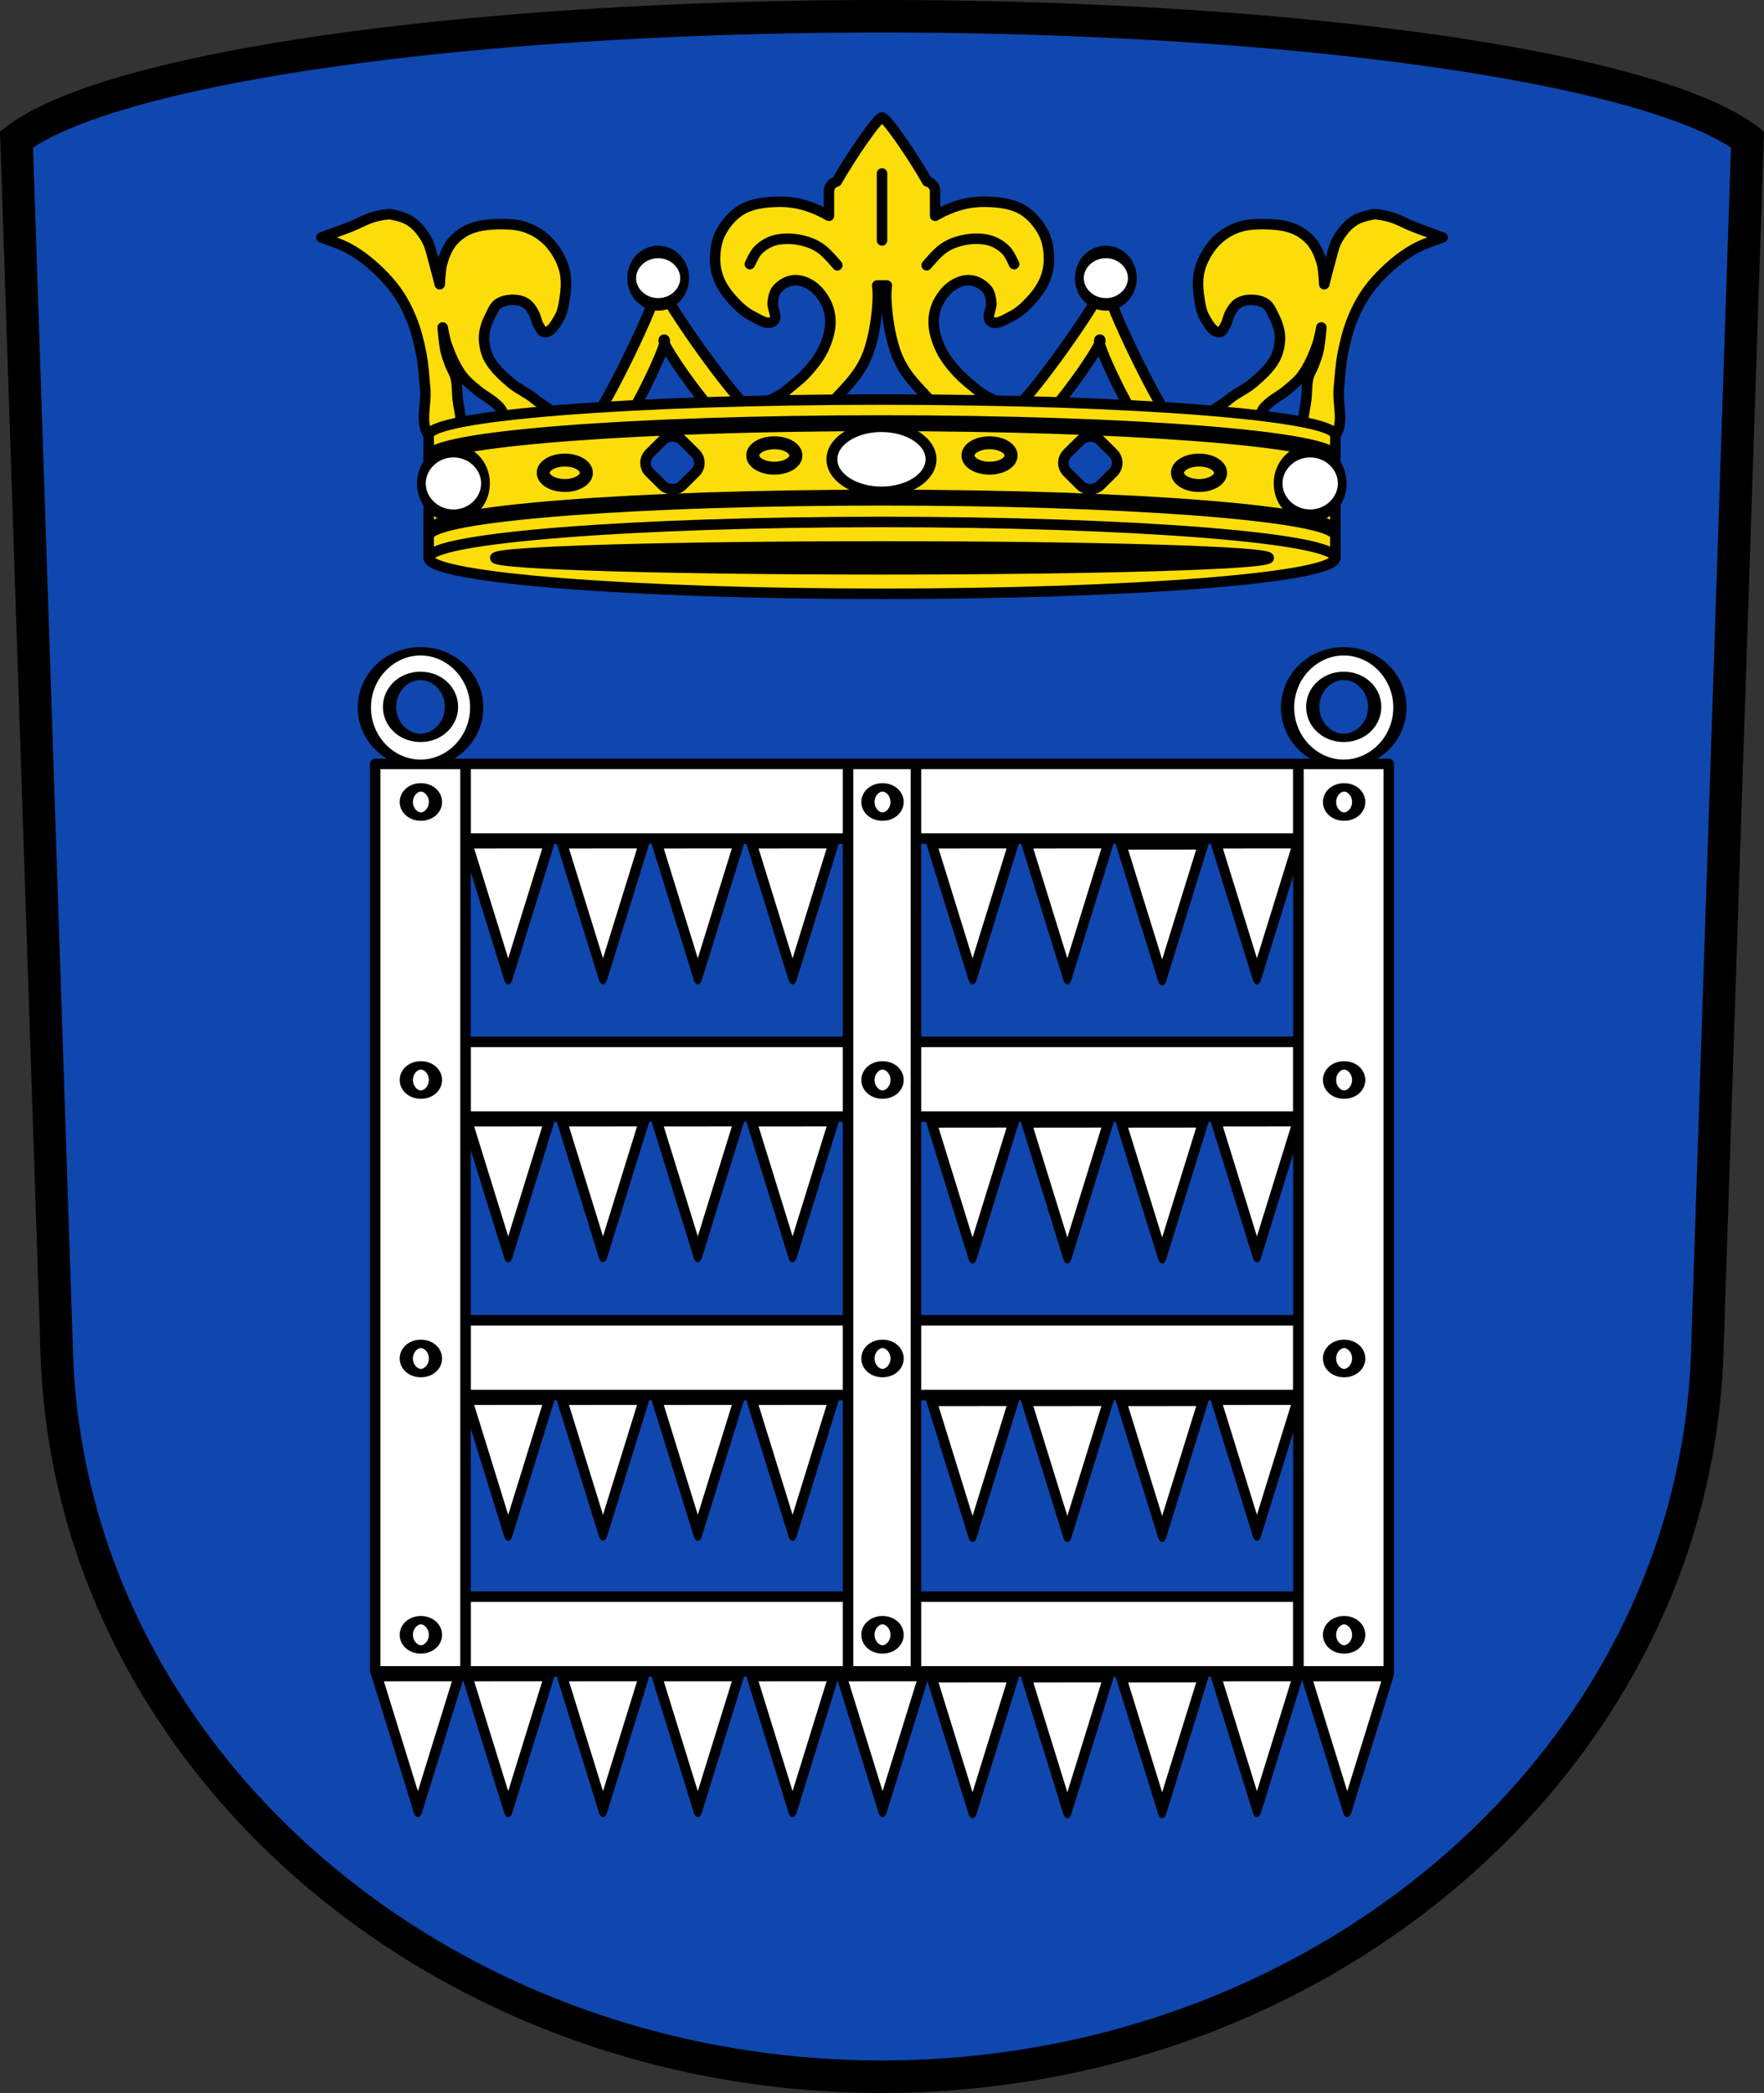 <?xml version="1.0" encoding="UTF-8" standalone="no"?>
<svg
   xmlns:dc="http://purl.org/dc/elements/1.1/"
   xmlns:cc="http://creativecommons.org/ns#"
   xmlns:rdf="http://www.w3.org/1999/02/22-rdf-syntax-ns#"
   xmlns:svg="http://www.w3.org/2000/svg"
   xmlns="http://www.w3.org/2000/svg"
   xmlns:xlink="http://www.w3.org/1999/xlink"
   xmlns:sodipodi="http://sodipodi.sourceforge.net/DTD/sodipodi-0.dtd"
   xmlns:inkscape="http://www.inkscape.org/namespaces/inkscape"
   viewBox="0 0 503.318 597.133"
   version="1.1"
   id="svg1261"
   sodipodi:docname="Wappen_Egweil.svg"
   inkscape:version="0.92.5 (2060ec1f9f, 2020-04-08)"
   width="503.318"
   height="597.133">
  <rect x="0" y="0" width="503.318" height="597.133" fill="#333333" stroke="none"/>
  <sodipodi:namedview
     pagecolor="#ffffff"
     bordercolor="#666666"
     borderopacity="1"
     objecttolerance="10"
     gridtolerance="10"
     guidetolerance="10"
     inkscape:pageopacity="0"
     inkscape:pageshadow="2"
     inkscape:window-width="1920"
     inkscape:window-height="1046"
     id="namedview1263"
     showgrid="false"
     inkscape:zoom="1.3280122"
     inkscape:cx="251.65908"
     inkscape:cy="298.56652"
     inkscape:window-x="-11"
     inkscape:window-y="-11"
     inkscape:window-maximized="1"
     inkscape:current-layer="svg1261"
     inkscape:snap-midpoints="true"
     inkscape:snap-smooth-nodes="true"
     fit-margin-top="0"
     fit-margin-left="0"
     fit-margin-right="0"
     fit-margin-bottom="0"
     inkscape:snap-nodes="false" />
  <defs
     id="defs1045">
    <path
       id="0"
       d="m -461.48,434.78 -39.665,22.901 V 411.88 Z"
       inkscape:connector-curvature="0"
       style="fill:#ffffff;stroke:#000000;stroke-width:5.056;stroke-linecap:round;stroke-linejoin:round" />
    <path
       id="1"
       d="m -337.66,565.68 c 0,7.891 -4.04,14.288 -9.02,14.288 -4.984,0 -9.02,-6.397 -9.02,-14.288 0,-7.891 4.04,-14.288 9.02,-14.288 4.984,0 9.02,6.397 9.02,14.288 z"
       inkscape:connector-curvature="0"
       style="stroke:#000000;stroke-linecap:round" />
    <path
       id="2"
       d="m -341.15,245.65 c 0,6.611 -7.656,11.97 -17.1,11.97 -9.444,0 -17.1,-5.359 -17.1,-11.97 0,-6.611 7.656,-11.97 17.1,-11.97 9.444,0 17.1,5.359 17.1,11.97 z"
       inkscape:connector-curvature="0"
       style="fill:#ffffff;stroke:#000000;stroke-linecap:round" />
    <path
       id="3"
       d="m -389.46,243.52 c 0,2.597 -3.541,4.703 -7.909,4.703 -4.368,0 -7.909,-2.105 -7.909,-4.703 0,-2.597 3.541,-4.703 7.909,-4.703 4.368,0 7.909,2.105 7.909,4.703 z"
       inkscape:connector-curvature="0"
       style="fill:#fcdd09;stroke:#000000;stroke-width:4.78;stroke-linecap:round" />
  </defs>
  <path
     inkscape:connector-curvature="0"
     style="fill:#0f47af;fill-opacity:1;fill-rule:evenodd;stroke:none;stroke-width:9.274;stroke-opacity:1"
     d="M 251.671,4.637 A 254.049,45.623 0 0 0 4.714,39.77 L 16.216,386.443 C 20.137,501.083 124.514,592.42 251.659,592.496 378.722,592.373 483.127,501.007 487.1,386.443 L 498.604,39.77 A 254.049,45.623 0 0 0 251.671,4.637 Z"
     id="path1193-1-0" />
  <use
     height="100%"
     width="100%"
     y="0"
     x="0"
     id="use1077"
     xlink:href="#0"
     transform="matrix(0.454,-0.489,-0.262,-0.846,480.438,381.745)"
     style="stroke-width:4.19;stroke-miterlimit:4;stroke-dasharray:none;stroke-linejoin:round" />
  <use
     height="100%"
     width="100%"
     y="0"
     x="0"
     id="use1079"
     xlink:href="#0"
     transform="matrix(0.454,-0.489,-0.262,-0.846,694.07,381.745)"
     style="stroke-width:4.19;stroke-miterlimit:4;stroke-dasharray:none;stroke-linejoin:round" />
  <use
     height="100%"
     width="100%"
     y="0"
     x="0"
     id="use1081"
     xlink:href="#0"
     transform="matrix(0.454,-0.489,-0.262,-0.846,507.487,381.745)"
     style="stroke-width:4.19;stroke-miterlimit:4;stroke-dasharray:none;stroke-linejoin:round" />
  <use
     height="100%"
     width="100%"
     y="0"
     x="0"
     id="use1083"
     xlink:href="#0"
     transform="matrix(0.454,-0.489,-0.262,-0.846,534.537,381.745)"
     style="stroke-width:4.19;stroke-miterlimit:4;stroke-dasharray:none;stroke-linejoin:round" />
  <use
     height="100%"
     width="100%"
     y="0"
     x="0"
     id="use1085"
     xlink:href="#0"
     transform="matrix(0.454,-0.489,-0.262,-0.846,561.579,381.745)"
     style="stroke-width:4.19;stroke-miterlimit:4;stroke-dasharray:none;stroke-linejoin:round" />
  <use
     height="100%"
     width="100%"
     y="0"
     x="0"
     id="use1087"
     xlink:href="#0"
     transform="matrix(0.454,-0.489,-0.262,-0.846,667.028,382.063)"
     style="stroke-width:4.19;stroke-miterlimit:4;stroke-dasharray:none;stroke-linejoin:round" />
  <use
     height="100%"
     width="100%"
     y="0"
     x="0"
     id="use1089"
     xlink:href="#0"
     transform="matrix(0.454,-0.489,-0.262,-0.846,639.978,381.745)"
     style="stroke-width:4.19;stroke-miterlimit:4;stroke-dasharray:none;stroke-linejoin:round" />
  <use
     height="100%"
     width="100%"
     y="0"
     x="0"
     id="use1091"
     xlink:href="#0"
     transform="matrix(0.454,-0.489,-0.262,-0.846,612.928,381.745)"
     style="stroke-width:4.19;stroke-miterlimit:4;stroke-dasharray:none;stroke-linejoin:round" />
  <use
     height="100%"
     width="100%"
     y="0"
     x="0"
     id="use1095"
     xlink:href="#0"
     transform="matrix(0.454,-0.489,-0.262,-0.846,480.438,461.06)"
     style="stroke-width:4.19;stroke-miterlimit:4;stroke-dasharray:none;stroke-linejoin:round" />
  <use
     height="100%"
     width="100%"
     y="0"
     x="0"
     id="use1097"
     xlink:href="#0"
     transform="matrix(0.454,-0.489,-0.262,-0.846,694.07,461.06)"
     style="stroke-width:4.19;stroke-miterlimit:4;stroke-dasharray:none;stroke-linejoin:round" />
  <use
     height="100%"
     width="100%"
     y="0"
     x="0"
     id="use1099"
     xlink:href="#0"
     transform="matrix(0.454,-0.489,-0.262,-0.846,507.487,461.06)"
     style="stroke-width:4.19;stroke-miterlimit:4;stroke-dasharray:none;stroke-linejoin:round" />
  <use
     height="100%"
     width="100%"
     y="0"
     x="0"
     id="use1101"
     xlink:href="#0"
     transform="matrix(0.454,-0.489,-0.262,-0.846,534.537,461.06)"
     style="stroke-width:4.19;stroke-miterlimit:4;stroke-dasharray:none;stroke-linejoin:round" />
  <use
     height="100%"
     width="100%"
     y="0"
     x="0"
     id="use1103"
     xlink:href="#0"
     transform="matrix(0.454,-0.489,-0.262,-0.846,561.579,461.06)"
     style="stroke-width:4.19;stroke-miterlimit:4;stroke-dasharray:none;stroke-linejoin:round" />
  <use
     height="100%"
     width="100%"
     y="0"
     x="0"
     id="use1105"
     xlink:href="#0"
     transform="matrix(0.454,-0.489,-0.262,-0.846,667.028,461.385)"
     style="stroke-width:4.19;stroke-miterlimit:4;stroke-dasharray:none;stroke-linejoin:round" />
  <use
     height="100%"
     width="100%"
     y="0"
     x="0"
     id="use1135"
     xlink:href="#0"
     transform="matrix(0.454,-0.489,-0.262,-0.846,639.978,461.385)"
     style="stroke-width:4.19;stroke-miterlimit:4;stroke-dasharray:none;stroke-linejoin:round" />
  <use
     height="100%"
     width="100%"
     y="0"
     x="0"
     id="use1137"
     xlink:href="#0"
     transform="matrix(0.454,-0.489,-0.262,-0.846,612.928,461.385)"
     style="stroke-width:4.19;stroke-miterlimit:4;stroke-dasharray:none;stroke-linejoin:round" />
  <use
     height="100%"
     width="100%"
     y="0"
     x="0"
     id="use1109"
     xlink:href="#0"
     transform="matrix(0.454,-0.489,-0.262,-0.846,480.438,540.512)"
     style="stroke-width:4.19;stroke-miterlimit:4;stroke-dasharray:none;stroke-linejoin:round" />
  <use
     height="100%"
     width="100%"
     y="0"
     x="0"
     id="use1111"
     xlink:href="#0"
     transform="matrix(0.454,-0.489,-0.262,-0.846,694.07,540.512)"
     style="stroke-width:4.19;stroke-miterlimit:4;stroke-dasharray:none;stroke-linejoin:round" />
  <use
     height="100%"
     width="100%"
     y="0"
     x="0"
     id="use1113"
     xlink:href="#0"
     transform="matrix(0.454,-0.489,-0.262,-0.846,507.487,540.512)"
     style="stroke-width:4.19;stroke-miterlimit:4;stroke-dasharray:none;stroke-linejoin:round" />
  <use
     height="100%"
     width="100%"
     y="0"
     x="0"
     id="use1115"
     xlink:href="#0"
     transform="matrix(0.454,-0.489,-0.262,-0.846,534.537,540.512)"
     style="stroke-width:4.19;stroke-miterlimit:4;stroke-dasharray:none;stroke-linejoin:round" />
  <use
     height="100%"
     width="100%"
     y="0"
     x="0"
     id="use1117"
     xlink:href="#0"
     transform="matrix(0.454,-0.489,-0.262,-0.846,561.579,540.512)"
     style="stroke-width:4.19;stroke-miterlimit:4;stroke-dasharray:none;stroke-linejoin:round" />
  <use
     height="100%"
     width="100%"
     y="0"
     x="0"
     id="use1119"
     xlink:href="#0"
     transform="matrix(0.454,-0.489,-0.262,-0.846,667.028,540.838)"
     style="stroke-width:4.19;stroke-miterlimit:4;stroke-dasharray:none;stroke-linejoin:round" />
  <use
     height="100%"
     width="100%"
     y="0"
     x="0"
     id="use1139"
     xlink:href="#0"
     transform="matrix(0.454,-0.489,-0.262,-0.846,639.978,540.838)"
     style="stroke-width:4.19;stroke-miterlimit:4;stroke-dasharray:none;stroke-linejoin:round" />
  <use
     height="100%"
     width="100%"
     y="0"
     x="0"
     id="use1141"
     xlink:href="#0"
     transform="matrix(0.454,-0.489,-0.262,-0.846,612.928,540.838)"
     style="stroke-width:4.19;stroke-miterlimit:4;stroke-dasharray:none;stroke-linejoin:round" />
  <use
     height="100%"
     width="100%"
     y="0"
     x="0"
     id="use1123"
     xlink:href="#0"
     transform="matrix(0.454,-0.489,-0.262,-0.846,480.438,619.349)"
     style="stroke-width:4.19;stroke-miterlimit:4;stroke-dasharray:none;stroke-linejoin:round" />
  <use
     height="100%"
     width="100%"
     y="0"
     x="0"
     id="use1125"
     xlink:href="#0"
     transform="matrix(0.454,-0.489,-0.262,-0.846,694.07,619.349)"
     style="stroke-width:4.19;stroke-miterlimit:4;stroke-dasharray:none;stroke-linejoin:round" />
  <use
     height="100%"
     width="100%"
     y="0"
     x="0"
     id="use1127"
     xlink:href="#0"
     transform="matrix(0.454,-0.489,-0.262,-0.846,507.487,619.349)"
     style="stroke-width:4.19;stroke-miterlimit:4;stroke-dasharray:none;stroke-linejoin:round" />
  <use
     height="100%"
     width="100%"
     y="0"
     x="0"
     id="use1129"
     xlink:href="#0"
     transform="matrix(0.454,-0.489,-0.262,-0.846,534.537,619.349)"
     style="stroke-width:4.19;stroke-miterlimit:4;stroke-dasharray:none;stroke-linejoin:round" />
  <use
     height="100%"
     width="100%"
     y="0"
     x="0"
     id="use1131"
     xlink:href="#0"
     transform="matrix(0.454,-0.489,-0.262,-0.846,561.579,619.349)"
     style="stroke-width:4.19;stroke-miterlimit:4;stroke-dasharray:none;stroke-linejoin:round" />
  <use
     height="100%"
     width="100%"
     y="0"
     x="0"
     id="use1133"
     xlink:href="#0"
     transform="matrix(0.454,-0.489,-0.262,-0.846,667.028,619.675)"
     style="stroke-width:4.19;stroke-miterlimit:4;stroke-dasharray:none;stroke-linejoin:round" />
  <use
     height="100%"
     width="100%"
     y="0"
     x="0"
     id="use1143"
     xlink:href="#0"
     transform="matrix(0.454,-0.489,-0.262,-0.846,639.978,619.675)"
     style="stroke-width:4.19;stroke-miterlimit:4;stroke-dasharray:none;stroke-linejoin:round" />
  <use
     height="100%"
     width="100%"
     y="0"
     x="0"
     id="use1145"
     xlink:href="#0"
     transform="matrix(0.454,-0.489,-0.262,-0.846,612.928,619.675)"
     style="stroke-width:4.19;stroke-miterlimit:4;stroke-dasharray:none;stroke-linejoin:round" />
  <use
     height="100%"
     width="100%"
     y="0"
     x="0"
     id="use1147"
     xlink:href="#0"
     transform="matrix(0.454,-0.489,-0.262,-0.846,587.254,619.349)"
     style="stroke-width:4.19;stroke-miterlimit:4;stroke-dasharray:none;stroke-linejoin:round" />
  <use
     height="100%"
     width="100%"
     y="0"
     x="0"
     id="use1169"
     xlink:href="#0"
     transform="matrix(0.454,-0.489,-0.262,-0.846,454.669,619.349)"
     style="stroke-width:4.19;stroke-miterlimit:4;stroke-dasharray:none;stroke-linejoin:round" />
  <use
     height="100%"
     width="100%"
     y="0"
     x="0"
     id="use1171"
     xlink:href="#0"
     transform="matrix(0.454,-0.489,-0.262,-0.846,719.839,619.349)"
     style="stroke-width:4.19;stroke-miterlimit:4;stroke-dasharray:none;stroke-linejoin:round" />
  <path
     d="m 132.823,217.922 h 237.649 v 21.324 H 132.823 Z"
     id="path1073"
     inkscape:connector-curvature="0"
     style="fill:#ffffff;stroke:#000000;stroke-width:3;stroke-linecap:round;stroke-miterlimit:4;stroke-dasharray:none;stroke-linejoin:round" />
  <path
     style="fill:#ffffff;stroke:#000000;stroke-width:3;stroke-linecap:round;stroke-miterlimit:4;stroke-dasharray:none;stroke-linejoin:round"
     inkscape:connector-curvature="0"
     id="path1093"
     d="M 132.823,297.237 H 370.473 V 318.561 H 132.823 Z" />
  <path
     style="fill:#ffffff;stroke:#000000;stroke-width:3;stroke-linecap:round;stroke-miterlimit:4;stroke-dasharray:none;stroke-linejoin:round"
     inkscape:connector-curvature="0"
     id="path1121"
     d="m 132.823,455.526 h 237.649 v 21.325 H 132.823 Z" />
  <path
     style="fill:#ffffff;stroke:#000000;stroke-width:3;stroke-linecap:round;stroke-miterlimit:4;stroke-dasharray:none;stroke-linejoin:round"
     inkscape:connector-curvature="0"
     id="path1107"
     d="m 132.823,376.689 h 237.649 v 21.324 H 132.823 Z" />
  <path
     d="m 241.97,217.929 v 258.912 h 19.376 V 217.929 Z"
     id="path1149"
     inkscape:connector-curvature="0"
     style="fill:#ffffff;stroke:#000000;stroke-width:3;stroke-linecap:round;stroke-miterlimit:4;stroke-dasharray:none;stroke-linejoin:round" />
  <use
     style="fill:#ffffff;stroke-width:8.179;stroke-miterlimit:4;stroke-dasharray:none;stroke-linejoin:round"
     height="100%"
     width="100%"
     y="0"
     x="0"
     id="use1151"
     xlink:href="#1"
     transform="matrix(0.461,0,0,0.292,411.623,222.398)" />
  <use
     style="fill:#ffffff;stroke-width:8.179;stroke-miterlimit:4;stroke-dasharray:none;stroke-linejoin:round"
     height="100%"
     width="100%"
     y="0"
     x="0"
     id="use1153"
     xlink:href="#1"
     transform="matrix(0.461,0,0,0.292,411.623,142.946)" />
  <use
     style="fill:#ffffff;stroke-width:8.179;stroke-miterlimit:4;stroke-dasharray:none;stroke-linejoin:round"
     height="100%"
     width="100%"
     y="0"
     x="0"
     id="use1155"
     xlink:href="#1"
     transform="matrix(0.461,0,0,0.292,411.623,63.631)" />
  <use
     style="fill:#ffffff;stroke-width:8.179;stroke-miterlimit:4;stroke-dasharray:none;stroke-linejoin:round"
     height="100%"
     width="100%"
     y="0"
     x="0"
     id="use1157"
     xlink:href="#1"
     transform="matrix(0.461,0,0,0.292,411.623,301.235)" />
  <path
     style="fill:#ffffff;stroke:#000000;stroke-width:3;stroke-linecap:round;stroke-miterlimit:4;stroke-dasharray:none;stroke-linejoin:round"
     inkscape:connector-curvature="0"
     id="path1161"
     d="m 107.055,217.937 v 258.912 h 25.769 V 217.937 Z" />
  <path
     style="fill:#ffffff;stroke:#000000;stroke-width:3;stroke-linecap:round;stroke-miterlimit:4;stroke-dasharray:none;stroke-linejoin:round"
     inkscape:connector-curvature="0"
     id="path1163"
     d="m 370.48,217.937 v 258.912 h 25.769 V 217.937 Z" />
  <use
     style="fill:#ffffff;stroke-width:8.179;stroke-miterlimit:4;stroke-dasharray:none;stroke-linejoin:round"
     height="100%"
     width="100%"
     y="0"
     x="0"
     id="use1173"
     xlink:href="#1"
     transform="matrix(0.461,0,0,0.292,279.906,222.398)" />
  <use
     style="fill:#ffffff;stroke-width:8.179;stroke-miterlimit:4;stroke-dasharray:none;stroke-linejoin:round"
     height="100%"
     width="100%"
     y="0"
     x="0"
     id="use1175"
     xlink:href="#1"
     transform="matrix(0.461,0,0,0.292,279.906,142.946)" />
  <use
     style="fill:#ffffff;stroke-width:8.179;stroke-miterlimit:4;stroke-dasharray:none;stroke-linejoin:round"
     height="100%"
     width="100%"
     y="0"
     x="0"
     id="use1177"
     xlink:href="#1"
     transform="matrix(0.461,0,0,0.292,279.906,63.631)" />
  <use
     style="fill:#ffffff;stroke-width:8.179;stroke-miterlimit:4;stroke-dasharray:none;stroke-linejoin:round"
     height="100%"
     width="100%"
     y="0"
     x="0"
     id="use1179"
     xlink:href="#1"
     transform="matrix(0.461,0,0,0.292,279.906,301.235)" />
  <use
     style="fill:#ffffff;stroke-width:8.179;stroke-miterlimit:4;stroke-dasharray:none;stroke-linejoin:round"
     height="100%"
     width="100%"
     y="0"
     x="0"
     id="use1181"
     xlink:href="#1"
     transform="matrix(0.461,0,0,0.292,543.332,222.398)" />
  <use
     style="fill:#ffffff;stroke-width:8.179;stroke-miterlimit:4;stroke-dasharray:none;stroke-linejoin:round"
     height="100%"
     width="100%"
     y="0"
     x="0"
     id="use1183"
     xlink:href="#1"
     transform="matrix(0.461,0,0,0.292,543.332,142.946)" />
  <use
     style="fill:#ffffff;stroke-width:8.179;stroke-miterlimit:4;stroke-dasharray:none;stroke-linejoin:round"
     height="100%"
     width="100%"
     y="0"
     x="0"
     id="use1185"
     xlink:href="#1"
     transform="matrix(0.461,0,0,0.292,543.332,63.631)" />
  <use
     style="fill:#ffffff;stroke-width:8.179;stroke-miterlimit:4;stroke-dasharray:none;stroke-linejoin:round"
     height="100%"
     width="100%"
     y="0"
     x="0"
     id="use1187"
     xlink:href="#1"
     transform="matrix(0.461,0,0,0.292,543.332,301.235)" />
  <use
     style="fill:#ffffff;stroke-width:2.124;stroke-miterlimit:4;stroke-dasharray:none;stroke-linejoin:round"
     height="100%"
     width="100%"
     y="0"
     x="0"
     id="use1191"
     xlink:href="#1"
     transform="matrix(1.777,0,0,1.123,736.038,-433.399)" />
  <use
     style="fill:#ffffff;stroke-width:2.124;stroke-miterlimit:4;stroke-dasharray:none;stroke-linejoin:round"
     height="100%"
     width="100%"
     y="0"
     x="0"
     id="use1193"
     xlink:href="#1"
     transform="matrix(1.777,0,0,1.123,999.456,-433.399)" />
  <use
     style="fill:#0f47af;stroke-width:3.85;stroke-miterlimit:4;stroke-dasharray:none;stroke-linejoin:round"
     transform="matrix(0.98,0,0,0.619,459.729,-148.486)"
     xlink:href="#1"
     id="use1199"
     x="0"
     y="0"
     width="100%"
     height="100%" />
  <use
     style="fill:#0f47af;stroke-width:3.85;stroke-miterlimit:4;stroke-dasharray:none;stroke-linejoin:round"
     transform="matrix(0.98,0,0,0.619,723.147,-148.486)"
     xlink:href="#1"
     id="use1201"
     x="0"
     y="0"
     width="100%"
     height="100%" />
  <path
     d="m 251.67,33.528 c -1.305,0 -9.007,11.317 -12.909,18.228 -1.289,0.331 -2.239,1.458 -2.239,2.841 v 1.83 c -0.054,0.238 -0.057,0.394 0,0.482 v 4.647 c -1.729,-0.992 -3.537,-1.831 -5.397,-2.504 -2.85,-1.032 -5.958,-1.555 -8.992,-1.493 -3.511,0.072 -7.253,0.429 -10.307,2.143 -2.628,1.473 -4.742,3.951 -6.15,6.598 -1.166,2.192 -1.601,4.771 -1.653,7.247 -0.045,2.121 0.362,4.294 1.167,6.26 0.901,2.201 2.376,4.164 3.987,5.923 1.587,1.734 3.382,3.404 5.494,4.457 1.838,0.914 4.379,2.746 5.98,1.469 1.425,-1.137 -0.423,-3.622 -0.17,-5.418 0.177,-1.255 0.362,-2.65 1.167,-3.635 1.124,-1.377 2.871,-2.396 4.643,-2.625 1.706,-0.22 3.549,0.397 5.008,1.3 1.866,1.155 3.332,3.017 4.327,4.96 0.9,1.758 1.343,3.784 1.313,5.755 -0.04,2.609 -0.888,5.216 -1.993,7.585 -1.136,2.433 -2.846,4.57 -4.643,6.573 -1.826,2.035 -4.069,3.664 -6.15,5.442 -2.951,2.52 -9.285,3.568 -8.992,7.418 0.135,1.793 2.87,2.542 4.668,2.793 4.607,0.644 9.396,-1.383 13.47,-3.612 2.507,-1.372 4.359,-3.713 6.321,-5.778 2.106,-2.217 4.188,-4.494 5.81,-7.079 1.126,-1.795 2.044,-3.736 2.674,-5.755 1.346,-4.311 2.042,-8.834 2.309,-13.341 0.094,-1.588 0.079,-3.21 -0.121,-4.791 h 2.747 c -0.201,1.581 -0.216,3.203 -0.121,4.791 0.267,4.505 0.988,9.028 2.334,13.341 0.63,2.018 1.524,3.96 2.65,5.755 1.622,2.586 3.726,4.862 5.834,7.079 1.962,2.066 3.79,4.408 6.296,5.778 4.072,2.225 8.861,4.256 13.47,3.612 1.798,-0.251 4.533,-1 4.668,-2.793 0.29,-3.848 -6.019,-4.896 -8.97,-7.418 -2.081,-1.778 -4.325,-3.407 -6.15,-5.442 -1.798,-2.004 -3.532,-4.14 -4.668,-6.573 -1.105,-2.369 -1.953,-4.975 -1.993,-7.585 -0.03,-1.971 0.437,-3.997 1.337,-5.755 0.995,-1.943 2.461,-3.805 4.327,-4.96 1.459,-0.903 3.277,-1.52 4.983,-1.3 1.772,0.228 3.52,1.248 4.643,2.625 0.805,0.986 0.99,2.38 1.167,3.635 0.254,1.795 -1.595,4.281 -0.17,5.418 1.602,1.278 4.167,-0.555 6.002,-1.469 2.112,-1.05 3.883,-2.721 5.47,-4.457 1.611,-1.76 3.086,-3.72 3.987,-5.923 0.805,-1.966 1.211,-4.139 1.167,-6.26 -0.051,-2.477 -0.487,-5.056 -1.653,-7.247 -1.408,-2.646 -3.523,-5.123 -6.15,-6.598 -3.055,-1.714 -6.798,-2.071 -10.307,-2.143 -3.034,-0.063 -6.145,0.461 -8.992,1.493 -1.859,0.673 -3.668,1.512 -5.397,2.504 v -4.647 c 0.057,-0.088 0.054,-0.244 0,-0.482 v -1.83 c 0,-1.383 -0.948,-2.511 -2.239,-2.841 -3.901,-6.91 -11.58,-18.228 -12.885,-18.228 z"
     id="path1063"
     inkscape:connector-curvature="0"
     style="fill:#fcdd09;stroke:#000000;stroke-width:3;stroke-linecap:round;stroke-miterlimit:4;stroke-dasharray:none;stroke-linejoin:round" />
  <path
     style="fill:none;stroke:#000000;stroke-width:3;stroke-linecap:round;stroke-miterlimit:4;stroke-dasharray:none;stroke-linejoin:round"
     inkscape:connector-curvature="0"
     id="path1065"
     d="m 213.968,75.357 c 0,0 1.176,-2.715 2.161,-3.788 1.046,-1.137 2.39,-2.047 3.825,-2.635 1.457,-0.597 3.079,-0.815 4.656,-0.824 2.023,-0.012 4.068,0.352 5.987,0.988 1.363,0.452 2.673,1.123 3.825,1.976 1.726,1.279 4.492,4.612 4.492,4.612" />
  <path
     style="fill:none;stroke:#000000;stroke-width:3;stroke-linecap:round;stroke-miterlimit:4;stroke-dasharray:none;stroke-linejoin:round"
     inkscape:connector-curvature="0"
     id="path1067"
     d="m 289.351,75.357 c 0,0 -1.176,-2.715 -2.161,-3.788 -1.046,-1.137 -2.39,-2.047 -3.825,-2.635 -1.457,-0.597 -3.079,-0.815 -4.656,-0.824 -2.023,-0.012 -4.068,0.352 -5.987,0.988 -1.363,0.452 -2.673,1.123 -3.825,1.976 -1.726,1.279 -4.492,4.612 -4.492,4.612" />
  <path
     d="M 251.663,49.499 V 68.604"
     id="path1071"
     inkscape:connector-curvature="0"
     style="fill:#9d8349;stroke:#000000;stroke-width:3;stroke-linecap:round;stroke-miterlimit:4;stroke-dasharray:none;stroke-linejoin:round" />
  <path
     style="fill:#fcdd09;stroke:#000000;stroke-width:3;stroke-linecap:round;stroke-miterlimit:4;stroke-dasharray:none;stroke-linejoin:round"
     inkscape:connector-curvature="0"
     id="path1205"
     d="m 187.92,79.069 c -0.411,0.038 -0.303,0.714 0.167,1.837 0.282,-1.193 0.245,-1.875 -0.167,-1.837 z m 0.167,1.837 c -1.69,7.155 -14.296,33.202 -18.89,39.051 2.092,-0.656 6.126,-1.354 10.89,-1.989 3.145,-5.088 8.664,-16.557 9.5,-20.045 -0.268,-0.629 -0.318,-0.989 -0.083,-1.01 0.234,-0.021 0.244,0.342 0.083,1.01 1.394,3.276 8.67,13.537 12.612,17.996 4.667,-0.242 8.615,-0.312 10.751,-0.061 -5.498,-4.964 -22.046,-28.229 -24.863,-34.955 z m -18.89,39.051 c -1.194,0.374 -1.762,0.712 -1.528,1.041 0.234,0.329 0.762,-0.066 1.528,-1.041 z m 43.78,-4.101 c 0.919,0.828 1.517,1.134 1.694,0.765 0.177,-0.367 -0.459,-0.617 -1.694,-0.765 z" />
  <use
     height="100%"
     width="100%"
     y="0"
     x="0"
     style="stroke-width:5.713;stroke-miterlimit:4;stroke-dasharray:none;stroke-linejoin:round"
     id="use1207"
     xlink:href="#2"
     transform="matrix(0.442,0,0,0.625,346.139,-74.167)" />
  <path
     style="fill:#fcdd09;stroke:#000000;stroke-width:3;stroke-linecap:round;stroke-miterlimit:4;stroke-dasharray:none;stroke-linejoin:round"
     inkscape:connector-curvature="0"
     id="path1209"
     d="m 315.406,79.069 c 0.411,0.038 0.303,0.714 -0.167,1.837 -0.282,-1.193 -0.245,-1.875 0.167,-1.837 z m -0.167,1.837 c 1.69,7.155 14.296,33.202 18.89,39.051 -2.092,-0.656 -6.126,-1.354 -10.89,-1.989 -3.145,-5.088 -8.664,-16.557 -9.5,-20.045 0.268,-0.629 0.318,-0.989 0.083,-1.01 -0.234,-0.021 -0.244,0.342 -0.083,1.01 -1.394,3.276 -8.67,13.537 -12.612,17.996 -4.667,-0.242 -8.615,-0.312 -10.751,-0.061 5.498,-4.964 22.046,-28.229 24.863,-34.955 z m 18.89,39.051 c 1.194,0.374 1.762,0.712 1.528,1.041 -0.234,0.329 -0.762,-0.066 -1.528,-1.041 z m -43.78,-4.101 c -0.919,0.828 -1.517,1.134 -1.694,0.765 -0.177,-0.367 0.459,-0.617 1.694,-0.765 z" />
  <use
     height="100%"
     width="100%"
     y="0"
     x="0"
     style="stroke-width:5.713;stroke-miterlimit:4;stroke-dasharray:none;stroke-linejoin:round"
     id="use1211"
     xlink:href="#2"
     transform="matrix(-0.442,0,0,0.625,157.187,-74.167)" />
  <path
     style="fill:#fcdd09;stroke:#000000;stroke-width:3;stroke-miterlimit:4;stroke-dasharray:none;stroke-linejoin:round"
     d="m 392.455,61.124 c 1.531,0.116 3.055,0.419 4.521,0.867 2.133,0.651 4.079,1.801 6.15,2.625 2.801,1.113 8.484,3.13 8.484,3.13 0,0 -5.12,1.702 -7.49,2.961 -2.319,1.234 -4.5,2.751 -6.491,4.457 -2.7,2.307 -5.229,4.864 -7.317,7.729 -1.772,2.435 -3.186,5.141 -4.327,7.921 -1.299,3.168 -2.153,6.517 -2.82,9.872 -0.667,3.361 -0.845,6.8 -1.167,10.209 -0.419,4.442 1.609,9.703 -0.997,13.341 -1.294,1.806 -3.979,2.122 -6.15,2.648 -5.287,1.282 -10.906,1.933 -16.288,1.132 -5.472,-0.815 -14.229,-0.586 -15.486,-5.923 -0.855,-3.635 4.807,-5.795 7.658,-8.235 2.078,-1.778 4.737,-2.811 6.807,-4.599 2.313,-1.999 4.695,-4.103 6.175,-6.766 0.889,-1.599 1.322,-3.456 1.483,-5.273 0.101,-1.149 -0.071,-2.321 -0.341,-3.443 -0.317,-1.322 -0.857,-2.595 -1.483,-3.804 -0.601,-1.161 -1.097,-2.509 -2.164,-3.275 -1.209,-0.869 -2.833,-1.158 -4.327,-1.156 -1.26,0.002 -2.59,0.307 -3.647,0.987 -0.956,0.616 -1.588,1.649 -2.164,2.625 -0.695,1.176 -0.782,2.647 -1.507,3.804 -0.432,0.69 -0.833,1.786 -1.653,1.806 -1.959,0.047 -3.158,-2.447 -4.157,-4.117 -0.913,-1.525 -1.234,-3.353 -1.507,-5.104 -0.39,-2.499 -0.633,-5.098 -0.17,-7.585 0.401,-2.156 1.336,-4.229 2.504,-6.092 1.058,-1.686 2.404,-3.238 3.987,-4.457 1.627,-1.25 3.517,-2.225 5.494,-2.793 2.408,-0.688 4.983,-0.707 7.49,-0.65 2.068,0.047 4.162,0.253 6.15,0.818 1.283,0.365 2.539,0.899 3.647,1.638 1.27,0.846 2.449,1.891 3.331,3.13 1.189,1.672 1.968,3.635 2.504,5.611 0.521,1.918 0.657,5.923 0.657,5.923 0,0 0.948,-3.852 1.507,-5.755 0.699,-2.381 1.079,-4.92 2.309,-7.079 1.124,-1.972 2.607,-3.856 4.5,-5.129 1.656,-1.115 3.698,-1.603 5.665,-1.974 0.208,-0.039 0.422,-0.04 0.632,-0.024 z M 377.017,93.437 c 0,0 -0.594,3.345 -1.167,4.936 -1.102,3.056 -2.397,6.118 -4.327,8.741 -1.266,1.72 -2.997,3.065 -4.643,4.427 -1.527,1.265 -3.352,2.156 -4.838,3.468 -0.672,0.594 -1.386,1.195 -1.823,1.974 -0.699,1.246 -0.756,2.751 -1.167,4.117 -0.315,1.048 -1.502,2.158 -0.997,3.13 1.069,2.055 4.329,2.037 6.661,2.143 2.498,0.113 5.79,0.323 7.317,-1.638 1.02,-1.31 -0.263,-3.308 -0.17,-4.96 0.106,-1.879 0.596,-3.72 0.826,-5.586 0.271,-2.193 0.097,-4.457 0.656,-6.598 0.317,-1.211 1.062,-2.273 1.507,-3.443 0.513,-1.349 1.023,-2.709 1.337,-4.117 0.483,-2.164 0.826,-6.598 0.826,-6.598 z"
     id="path1213"
     inkscape:connector-curvature="0" />
  <path
     style="fill:#fcdd09;stroke:#000000;stroke-width:3;stroke-miterlimit:4;stroke-dasharray:none;stroke-linejoin:round"
     d="m 110.864,61.124 c -1.531,0.116 -3.055,0.419 -4.521,0.867 -2.133,0.651 -4.079,1.801 -6.15,2.625 -2.801,1.113 -8.484,3.13 -8.484,3.13 0,0 5.12,1.702 7.49,2.961 2.319,1.234 4.5,2.751 6.491,4.457 2.7,2.307 5.229,4.864 7.317,7.729 1.772,2.435 3.186,5.141 4.327,7.921 1.299,3.168 2.153,6.517 2.82,9.872 0.667,3.361 0.845,6.8 1.167,10.209 0.419,4.442 -1.609,9.703 0.997,13.341 1.294,1.806 3.979,2.122 6.15,2.648 5.287,1.282 10.906,1.933 16.288,1.132 5.472,-0.815 14.229,-0.586 15.486,-5.923 0.855,-3.635 -4.807,-5.795 -7.658,-8.235 -2.078,-1.778 -4.737,-2.811 -6.807,-4.599 -2.313,-1.999 -4.694,-4.103 -6.175,-6.766 -0.889,-1.599 -1.322,-3.456 -1.483,-5.273 -0.101,-1.149 0.071,-2.321 0.341,-3.443 0.317,-1.322 0.857,-2.595 1.483,-3.804 0.601,-1.161 1.097,-2.509 2.164,-3.275 1.209,-0.869 2.833,-1.158 4.327,-1.156 1.26,0.002 2.59,0.307 3.647,0.987 0.956,0.616 1.588,1.649 2.164,2.625 0.695,1.176 0.782,2.647 1.507,3.804 0.432,0.69 0.833,1.786 1.653,1.806 1.959,0.047 3.158,-2.447 4.157,-4.117 0.913,-1.525 1.234,-3.353 1.507,-5.104 0.39,-2.499 0.633,-5.098 0.17,-7.585 -0.401,-2.156 -1.336,-4.229 -2.504,-6.092 -1.058,-1.686 -2.404,-3.238 -3.987,-4.457 -1.627,-1.25 -3.517,-2.225 -5.494,-2.793 -2.408,-0.688 -4.983,-0.707 -7.49,-0.65 -2.068,0.047 -4.162,0.253 -6.15,0.818 -1.283,0.365 -2.539,0.899 -3.647,1.638 -1.27,0.846 -2.449,1.891 -3.331,3.13 -1.189,1.672 -1.968,3.635 -2.504,5.611 -0.521,1.918 -0.656,5.923 -0.656,5.923 0,0 -0.948,-3.852 -1.507,-5.755 -0.7,-2.381 -1.078,-4.92 -2.309,-7.079 -1.124,-1.972 -2.607,-3.856 -4.5,-5.129 -1.656,-1.115 -3.698,-1.603 -5.665,-1.974 -0.207,-0.039 -0.422,-0.04 -0.632,-0.024 z m 15.437,32.313 c 0,0 0.594,3.345 1.167,4.936 1.102,3.056 2.397,6.118 4.327,8.741 1.266,1.72 2.997,3.065 4.643,4.427 1.527,1.265 3.352,2.156 4.838,3.468 0.672,0.594 1.386,1.195 1.823,1.974 0.699,1.246 0.756,2.751 1.167,4.117 0.315,1.048 1.502,2.158 0.997,3.13 -1.069,2.055 -4.329,2.037 -6.661,2.143 -2.498,0.113 -5.79,0.323 -7.317,-1.638 -1.02,-1.31 0.263,-3.308 0.17,-4.96 -0.106,-1.879 -0.596,-3.72 -0.826,-5.586 -0.271,-2.193 -0.097,-4.457 -0.656,-6.598 -0.317,-1.211 -1.062,-2.273 -1.507,-3.443 -0.513,-1.349 -1.023,-2.709 -1.337,-4.117 -0.483,-2.164 -0.826,-6.598 -0.826,-6.598 z"
     id="path1215"
     inkscape:connector-curvature="0" />
  <path
     d="m 251.648,113.995 c -71.433,0 -129.33,4.573 -129.33,10.233 v 34.94 H 381.008 V 124.228 c 0,-5.66 -57.924,-10.233 -129.36,-10.233 z"
     id="path1217"
     inkscape:connector-curvature="0"
     style="fill:#fcdd09;stroke:#000000;stroke-width:3;stroke-linecap:round;stroke-miterlimit:4;stroke-dasharray:none;stroke-linejoin:round" />
  <path
     style="fill:#fcdd09;stroke:#000000;stroke-width:3;stroke-linecap:round;stroke-miterlimit:4;stroke-dasharray:none;stroke-linejoin:round"
     inkscape:connector-curvature="0"
     id="path1221"
     d="m 381.004,159.166 c 0,5.66 -57.91,10.248 -129.341,10.248 -71.431,0 -129.341,-4.589 -129.341,-10.248 0,-5.66 57.91,-10.248 129.341,-10.248 71.431,0 129.341,4.589 129.341,10.248 z" />
  <path
     style="stroke:#000000;stroke-width:3;stroke-linecap:round;stroke-miterlimit:4;stroke-dasharray:none;stroke-linejoin:round"
     inkscape:connector-curvature="0"
     id="path1225"
     d="m 362.015,159.168 c 0,1.801 -49.41,3.261 -110.355,3.261 -60.946,0 -110.355,-1.46 -110.355,-3.261 0,-1.801 49.41,-3.261 110.355,-3.261 60.946,0 110.355,1.46 110.355,3.261 z" />
  <path
     style="fill:none;stroke:#000000;stroke-width:3;stroke-linecap:round;stroke-miterlimit:4;stroke-dasharray:none;stroke-linejoin:round"
     d="m 251.67,119.97 c -71.434,0 -129.36,4.573 -129.36,10.233 0,0.261 0.148,0.515 0.389,0.771 5.082,-5.292 60.887,-9.463 128.966,-9.463 68.086,0 123.863,4.171 128.943,9.463 0.241,-0.256 0.389,-0.51 0.389,-0.771 0,-5.66 -57.897,-10.233 -129.33,-10.233 z"
     id="path1227"
     inkscape:connector-curvature="0" />
  <path
     style="fill:none;stroke:#000000;stroke-width:3;stroke-linecap:round;stroke-miterlimit:4;stroke-dasharray:none;stroke-linejoin:round"
     d="m 251.67,141.201 c -71.434,0 -129.36,4.573 -129.36,10.233 0,0.261 0.148,0.515 0.389,0.771 5.082,-5.292 60.887,-9.463 128.966,-9.463 68.086,0 123.863,4.171 128.943,9.463 0.241,-0.256 0.389,-0.51 0.389,-0.771 0,-5.66 -57.897,-10.233 -129.33,-10.233 z"
     id="path1229"
     inkscape:connector-curvature="0" />
  <use
     height="100%"
     width="100%"
     y="0"
     x="0"
     style="stroke-width:3.759;stroke-miterlimit:4;stroke-dasharray:none;stroke-linejoin:round"
     id="use1237"
     xlink:href="#2"
     transform="matrix(0.827,0,0,0.771,547.78,-58.357)" />
  <use
     style="stroke-width:3.875;stroke-miterlimit:4;stroke-dasharray:none;stroke-linejoin:round"
     height="100%"
     width="100%"
     y="0"
     x="0"
     id="use1239"
     xlink:href="#3"
     transform="matrix(0.778,0,0,0.771,530.085,-57.805)" />
  <use
     style="stroke-width:3.875;stroke-miterlimit:4;stroke-dasharray:none;stroke-linejoin:round"
     height="100%"
     width="100%"
     y="0"
     x="0"
     id="use1241"
     xlink:href="#3"
     transform="matrix(0.778,0,0,0.771,591.493,-57.805)" />
  <use
     style="stroke-width:3.875;stroke-miterlimit:4;stroke-dasharray:none;stroke-linejoin:round"
     height="100%"
     width="100%"
     y="0"
     x="0"
     id="use1243"
     xlink:href="#3"
     transform="matrix(0.778,0,0,0.771,470.307,-52.866)" />
  <use
     style="stroke-width:3.875;stroke-miterlimit:4;stroke-dasharray:none;stroke-linejoin:round"
     height="100%"
     width="100%"
     y="0"
     x="0"
     id="use1245"
     xlink:href="#3"
     transform="matrix(0.778,0,0,0.771,651.271,-52.866)" />
  <use
     style="stroke-width:4.673;stroke-miterlimit:4;stroke-dasharray:none;stroke-linejoin:round"
     transform="matrix(0.535,0,0,0.771,321.043,-51.469)"
     xlink:href="#2"
     id="use1247"
     x="0"
     y="0"
     width="100%"
     height="100%" />
  <use
     style="stroke-width:4.673;stroke-miterlimit:4;stroke-dasharray:none;stroke-linejoin:round"
     transform="matrix(0.535,0,0,0.771,565.49,-51.469)"
     xlink:href="#2"
     id="use1249"
     x="0"
     y="0"
     width="100%"
     height="100%" />
  <rect
     ry="3.848"
     style="fill:#0f47af;stroke:#000000;stroke-width:3;stroke-linecap:round;stroke-miterlimit:4;stroke-dasharray:none;stroke-linejoin:round"
     width="13.07"
     height="13.07"
     x="34.79"
     y="222.38"
     rx="3.848"
     transform="matrix(0.71,-0.704,0.71,0.704,0,0)"
     id="rect1253" />
  <rect
     ry="3.848"
     style="fill:#0f47af;stroke:#000000;stroke-width:3;stroke-linecap:round;stroke-miterlimit:4;stroke-dasharray:none;stroke-linejoin:round"
     width="13.07"
     height="13.07"
     x="-319.411"
     y="-131.825"
     rx="3.848"
     transform="matrix(-0.71,-0.704,-0.71,0.704,0,0)"
     id="rect1255" />
  <path
     inkscape:connector-curvature="0"
     style="fill:none;fill-rule:evenodd;stroke:#000000;stroke-width:9.274;stroke-opacity:1"
     d="M 251.671,4.637 A 254.049,45.623 0 0 0 4.714,39.77 L 16.216,386.443 C 20.137,501.083 124.514,592.42 251.659,592.496 378.722,592.373 483.127,501.007 487.1,386.443 L 498.604,39.77 A 254.049,45.623 0 0 0 251.671,4.637 Z"
     id="path1193-1" />
</svg>

